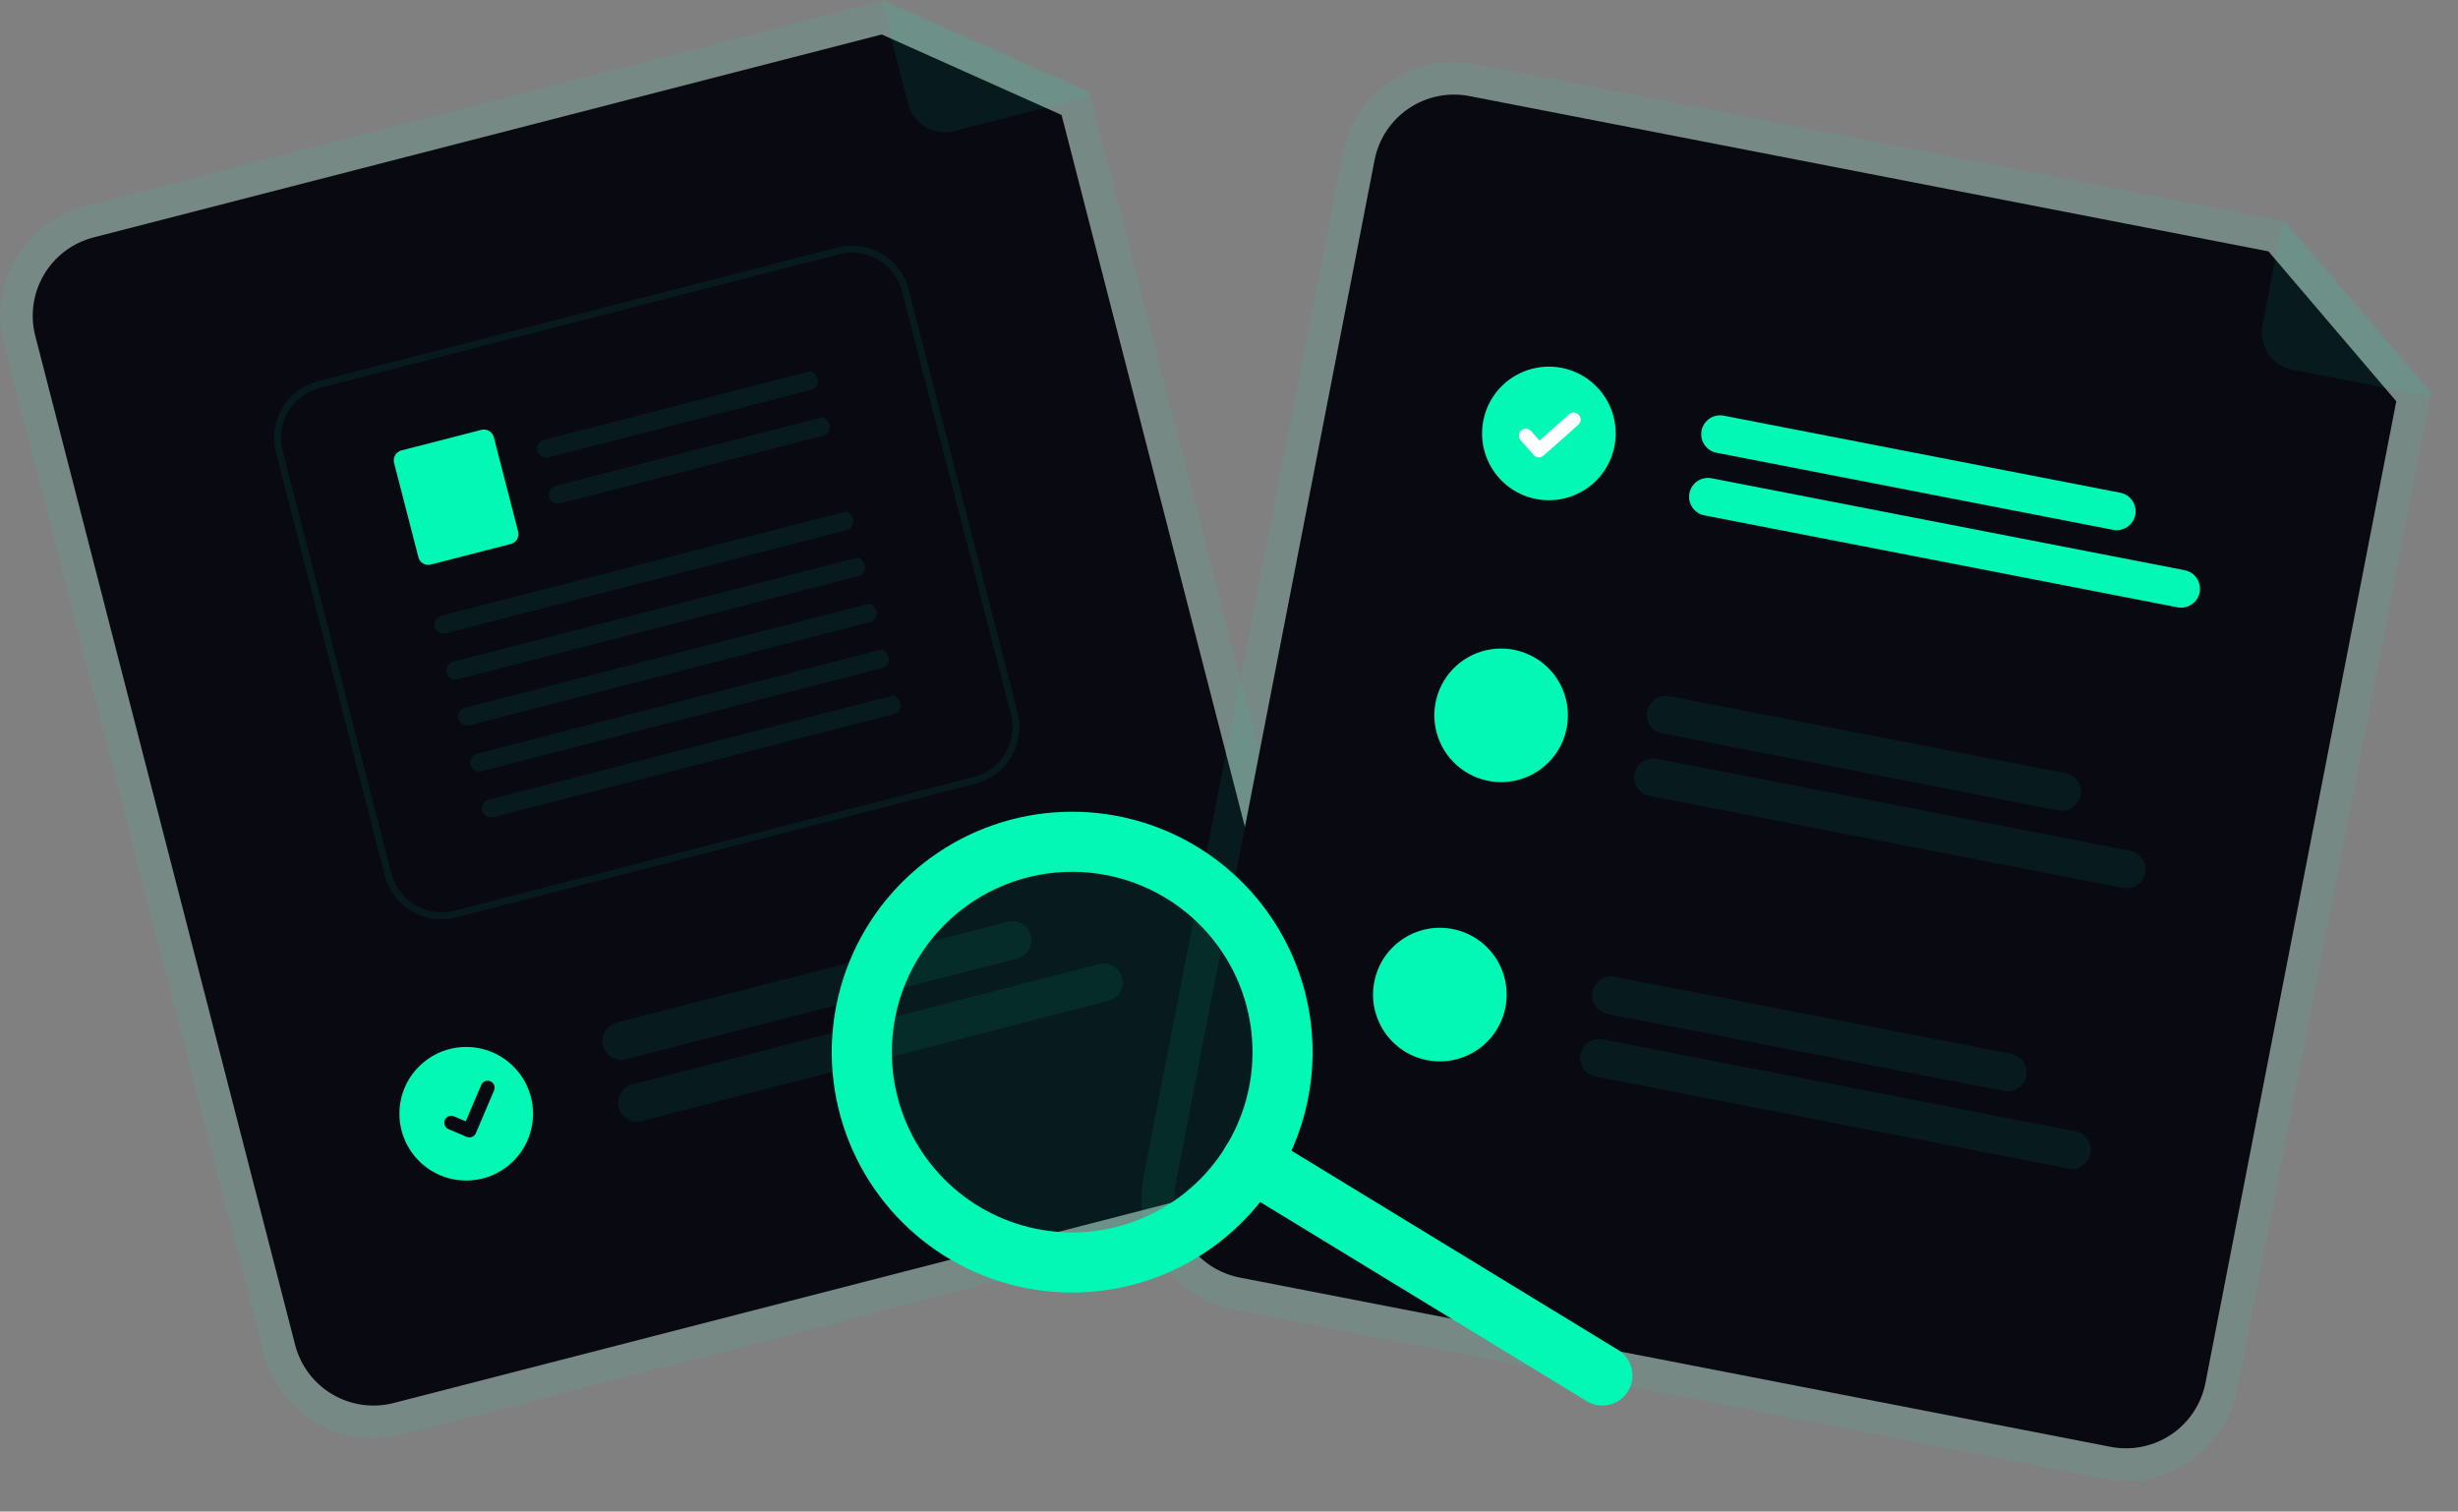 <svg width="200" height="123" viewBox="0 0 200 123" fill="none" xmlns="http://www.w3.org/2000/svg">
<rect x="0" y="0" width="200" height="123" fill="#808080" stroke="none"/>
<g clip-path="url(#clip0_232_1274)">
<path d="M102.604 98.744L32.687 116.748C30.315 117.356 27.799 116.998 25.691 115.753C23.582 114.508 22.054 112.478 21.441 110.108L0.297 27.996C-0.311 25.624 0.047 23.108 1.292 21C2.537 18.892 4.567 17.363 6.937 16.75L71.984 0L88.632 7.453L109.244 87.498C109.852 89.869 109.494 92.385 108.249 94.494C107.005 96.602 104.974 98.13 102.604 98.744Z" fill="#03F7B5" fill-opacity="0.08"/>
<path d="M7.599 19.323C5.911 19.76 4.465 20.848 3.579 22.349C2.692 23.851 2.437 25.642 2.87 27.331L24.015 109.444C24.452 111.132 25.54 112.577 27.041 113.464C28.543 114.35 30.334 114.605 32.023 114.172L101.941 96.168C103.629 95.731 105.074 94.643 105.961 93.142C106.847 91.64 107.102 89.849 106.669 88.16L86.376 9.355L71.745 2.805L7.599 19.323Z" fill="#080911"/>
<path d="M88.454 7.876L77.634 10.662C76.844 10.866 76.005 10.747 75.303 10.332C74.6 9.917 74.092 9.241 73.888 8.451L71.83 0.459C71.821 0.424 71.822 0.387 71.833 0.353C71.844 0.318 71.865 0.288 71.892 0.264C71.92 0.241 71.953 0.226 71.989 0.221C72.025 0.216 72.061 0.221 72.094 0.235L88.484 7.514C88.521 7.53 88.551 7.557 88.572 7.592C88.592 7.626 88.601 7.666 88.598 7.706C88.595 7.745 88.579 7.783 88.553 7.814C88.528 7.844 88.493 7.866 88.454 7.876Z" fill="#03F7B5" fill-opacity="0.08"/>
<path d="M82.761 77.998L50.928 86.196C50.534 86.295 50.117 86.234 49.768 86.026C49.419 85.819 49.166 85.481 49.064 85.088C48.963 84.694 49.021 84.277 49.227 83.926C49.433 83.576 49.769 83.321 50.162 83.217L81.994 75.019C82.19 74.968 82.394 74.956 82.595 74.983C82.796 75.011 82.989 75.078 83.164 75.18C83.339 75.283 83.492 75.419 83.614 75.581C83.736 75.743 83.825 75.927 83.875 76.123C83.926 76.319 83.937 76.524 83.908 76.724C83.879 76.925 83.811 77.118 83.708 77.292C83.604 77.466 83.467 77.618 83.305 77.74C83.142 77.861 82.957 77.949 82.761 77.998Z" fill="#03F7B5" fill-opacity="0.08"/>
<path d="M90.202 81.439L52.227 91.218C52.031 91.27 51.826 91.282 51.626 91.255C51.425 91.227 51.231 91.16 51.056 91.058C50.882 90.955 50.729 90.819 50.607 90.657C50.485 90.495 50.396 90.311 50.346 90.115C50.295 89.918 50.284 89.714 50.312 89.513C50.341 89.313 50.409 89.12 50.513 88.945C50.616 88.771 50.753 88.619 50.916 88.498C51.078 88.377 51.263 88.289 51.46 88.24L89.435 78.46C89.829 78.361 90.246 78.422 90.596 78.63C90.945 78.838 91.198 79.175 91.299 79.568C91.401 79.962 91.342 80.38 91.137 80.73C90.931 81.081 90.595 81.335 90.202 81.439Z" fill="#03F7B5" fill-opacity="0.08"/>
<path d="M37.935 96.066C40.937 96.066 43.371 93.633 43.371 90.631C43.371 87.629 40.937 85.195 37.935 85.195C34.934 85.195 32.5 87.629 32.5 90.631C32.5 93.633 34.934 96.066 37.935 96.066Z" fill="#03F7B5"/>
<path d="M79.375 63.772L37.098 74.654C35.876 74.968 34.58 74.783 33.494 74.142C32.408 73.5 31.621 72.454 31.305 71.233L22.446 36.816C22.133 35.594 22.317 34.298 22.959 33.212C23.6 32.127 24.646 31.34 25.867 31.024L68.143 20.141C69.365 19.828 70.661 20.013 71.747 20.654C72.833 21.295 73.621 22.341 73.936 23.562L82.796 57.98C83.109 59.202 82.924 60.497 82.283 61.583C81.641 62.669 80.596 63.456 79.375 63.772Z" fill="#080911"/>
<path d="M79.375 63.772L37.098 74.654C35.876 74.968 34.58 74.783 33.494 74.142C32.408 73.5 31.621 72.454 31.305 71.233L22.446 36.816C22.133 35.594 22.317 34.298 22.959 33.212C23.6 32.127 24.646 31.34 25.867 31.024L68.143 20.141C69.365 19.828 70.661 20.013 71.747 20.654C72.833 21.295 73.621 22.341 73.936 23.562L82.796 57.98C83.109 59.202 82.924 60.497 82.283 61.583C81.641 62.669 80.596 63.456 79.375 63.772ZM26.006 31.565C24.929 31.844 24.006 32.538 23.441 33.497C22.875 34.455 22.712 35.599 22.989 36.676L31.848 71.094C32.127 72.171 32.822 73.094 33.78 73.659C34.739 74.225 35.882 74.388 36.96 74.111L79.236 63.23C80.313 62.951 81.236 62.256 81.801 61.298C82.367 60.34 82.529 59.196 82.253 58.118L73.394 23.701C73.115 22.623 72.421 21.701 71.462 21.135C70.504 20.57 69.361 20.407 68.283 20.683L26.006 31.565Z" fill="#03F7B5" fill-opacity="0.08"/>
<path d="M65.999 31.717L44.663 37.209C44.477 37.261 44.277 37.241 44.105 37.151C43.934 37.062 43.802 36.911 43.737 36.729C43.707 36.633 43.697 36.533 43.707 36.433C43.717 36.334 43.747 36.237 43.796 36.15C43.844 36.062 43.91 35.986 43.989 35.925C44.068 35.863 44.159 35.819 44.256 35.794L65.975 30.203C66.852 30.648 66.621 31.557 65.999 31.717L65.999 31.717Z" fill="#03F7B5" fill-opacity="0.08"/>
<path d="M66.96 35.459L45.624 40.951C45.438 41.004 45.238 40.983 45.066 40.894C44.895 40.804 44.763 40.653 44.698 40.471C44.668 40.375 44.658 40.275 44.668 40.175C44.678 40.076 44.708 39.979 44.757 39.892C44.805 39.804 44.871 39.728 44.95 39.667C45.029 39.605 45.12 39.561 45.217 39.536L66.936 33.945C67.813 34.39 67.582 35.299 66.96 35.459L66.96 35.459Z" fill="#03F7B5" fill-opacity="0.08"/>
<path d="M41.563 44.266L35.052 45.941C34.946 45.969 34.837 45.975 34.729 45.959C34.621 45.944 34.518 45.908 34.424 45.853C34.331 45.797 34.249 45.724 34.183 45.637C34.118 45.55 34.071 45.451 34.043 45.346L32.065 37.663C32.038 37.558 32.032 37.449 32.047 37.341C32.062 37.233 32.099 37.13 32.154 37.036C32.209 36.942 32.283 36.861 32.37 36.795C32.456 36.73 32.555 36.682 32.661 36.655L39.172 34.979C39.385 34.925 39.611 34.957 39.8 35.068C39.989 35.18 40.126 35.362 40.181 35.575L42.159 43.259C42.186 43.364 42.192 43.474 42.177 43.581C42.162 43.689 42.125 43.793 42.07 43.886C42.015 43.98 41.941 44.062 41.855 44.127C41.768 44.193 41.669 44.24 41.563 44.267V44.266Z" fill="#03F7B5"/>
<path d="M68.875 43.139L36.312 51.521C36.125 51.573 35.926 51.553 35.754 51.463C35.582 51.374 35.45 51.223 35.386 51.041C35.356 50.945 35.345 50.845 35.355 50.745C35.365 50.646 35.395 50.549 35.444 50.462C35.492 50.374 35.558 50.298 35.638 50.236C35.717 50.175 35.807 50.131 35.904 50.106L68.851 41.625C69.728 42.07 69.497 42.979 68.875 43.139Z" fill="#03F7B5" fill-opacity="0.08"/>
<path d="M69.836 46.881L37.273 55.263C37.086 55.316 36.887 55.295 36.715 55.206C36.543 55.116 36.411 54.965 36.347 54.783C36.316 54.687 36.306 54.587 36.316 54.487C36.326 54.388 36.356 54.291 36.405 54.204C36.453 54.116 36.519 54.04 36.599 53.979C36.678 53.917 36.768 53.873 36.865 53.848L69.812 45.367C70.689 45.812 70.458 46.721 69.836 46.881L69.836 46.881Z" fill="#03F7B5" fill-opacity="0.08"/>
<path d="M70.8 50.623L38.237 59.006C38.051 59.058 37.852 59.037 37.68 58.948C37.508 58.858 37.376 58.707 37.312 58.525C37.281 58.429 37.271 58.329 37.281 58.23C37.291 58.13 37.321 58.034 37.37 57.946C37.418 57.859 37.484 57.782 37.563 57.721C37.642 57.66 37.733 57.615 37.83 57.59L70.776 49.109C71.654 49.554 71.423 50.463 70.8 50.623Z" fill="#03F7B5" fill-opacity="0.08"/>
<path d="M71.766 54.366L39.202 62.748C39.016 62.8 38.816 62.779 38.645 62.69C38.473 62.601 38.341 62.45 38.276 62.267C38.246 62.172 38.236 62.071 38.246 61.972C38.256 61.872 38.286 61.776 38.335 61.688C38.383 61.601 38.449 61.524 38.528 61.463C38.607 61.402 38.698 61.357 38.795 61.333L71.741 52.852C72.618 53.296 72.388 54.205 71.766 54.366Z" fill="#03F7B5" fill-opacity="0.08"/>
<path d="M72.726 58.108L40.163 66.49C39.977 66.542 39.777 66.521 39.605 66.432C39.434 66.343 39.302 66.192 39.237 66.009C39.207 65.914 39.197 65.813 39.207 65.714C39.217 65.614 39.247 65.518 39.296 65.43C39.344 65.343 39.41 65.266 39.489 65.205C39.568 65.144 39.659 65.1 39.756 65.075L72.702 56.594C73.579 57.038 73.349 57.948 72.726 58.108Z" fill="#03F7B5" fill-opacity="0.08"/>
<path d="M38.338 92.54C38.22 92.571 38.095 92.563 37.982 92.516L37.975 92.513L36.494 91.885C36.425 91.856 36.363 91.814 36.311 91.76C36.259 91.707 36.218 91.644 36.19 91.575C36.162 91.506 36.148 91.432 36.148 91.357C36.149 91.283 36.164 91.209 36.194 91.141C36.223 91.072 36.265 91.01 36.319 90.958C36.372 90.905 36.435 90.864 36.504 90.836C36.573 90.808 36.647 90.794 36.721 90.795C36.796 90.796 36.87 90.811 36.938 90.84L37.898 91.248L39.155 88.291C39.214 88.152 39.325 88.043 39.465 87.987C39.605 87.93 39.761 87.932 39.899 87.991L39.892 88.01L39.9 87.99C40.038 88.049 40.147 88.161 40.204 88.3C40.26 88.44 40.258 88.596 40.2 88.735L38.721 92.212C38.686 92.293 38.634 92.364 38.568 92.42C38.501 92.477 38.423 92.518 38.338 92.539L38.338 92.54Z" fill="#080911"/>
<path d="M171.23 120.347L100.358 106.571C97.955 106.101 95.837 104.697 94.468 102.668C93.098 100.638 92.59 98.147 93.055 95.743L109.234 12.51C109.704 10.107 111.108 7.989 113.138 6.62C115.167 5.251 117.657 4.743 120.061 5.207L185.996 18.024L197.829 31.906L182.057 113.044C181.587 115.447 180.184 117.565 178.154 118.934C176.124 120.304 173.634 120.812 171.23 120.347Z" fill="#03F7B5" fill-opacity="0.08"/>
<path d="M119.557 7.817C117.845 7.486 116.072 7.848 114.627 8.823C113.181 9.798 112.181 11.306 111.847 13.018L95.668 96.251C95.337 97.963 95.699 99.736 96.674 101.181C97.649 102.627 99.157 103.626 100.868 103.961L171.74 117.737C173.452 118.068 175.225 117.706 176.671 116.731C178.116 115.756 179.116 114.247 179.45 112.536L194.978 32.656L184.579 20.456L119.557 7.817Z" fill="#080911"/>
<path d="M171.936 43.116L139.669 36.844C139.268 36.766 138.915 36.532 138.687 36.194C138.459 35.856 138.375 35.441 138.453 35.041C138.53 34.64 138.764 34.287 139.102 34.059C139.44 33.831 139.855 33.747 140.256 33.825L172.523 40.097C172.924 40.175 173.277 40.408 173.505 40.746C173.733 41.084 173.817 41.499 173.74 41.9C173.662 42.3 173.428 42.653 173.09 42.881C172.752 43.109 172.337 43.194 171.936 43.116L171.936 43.116Z" fill="#03F7B5"/>
<path d="M177.175 49.42L138.681 41.938C138.28 41.86 137.927 41.626 137.699 41.288C137.471 40.95 137.387 40.535 137.464 40.135C137.542 39.734 137.776 39.381 138.114 39.153C138.452 38.925 138.867 38.84 139.267 38.918L177.761 46.401C178.162 46.479 178.515 46.712 178.743 47.05C178.971 47.389 179.055 47.803 178.978 48.204C178.9 48.604 178.666 48.957 178.328 49.185C177.99 49.413 177.575 49.498 177.175 49.42Z" fill="#03F7B5"/>
<path d="M168.088 62.925L135.822 56.653C135.422 56.575 135.007 56.659 134.669 56.887C134.331 57.115 134.097 57.468 134.019 57.869C133.941 58.269 134.026 58.684 134.254 59.022C134.482 59.36 134.835 59.594 135.235 59.672L167.501 65.944C167.899 66.015 168.309 65.928 168.643 65.699C168.977 65.471 169.207 65.121 169.284 64.724C169.362 64.327 169.279 63.915 169.055 63.579C168.831 63.242 168.484 63.007 168.088 62.925Z" fill="#03F7B5" fill-opacity="0.08"/>
<path d="M173.324 69.233L134.83 61.75C134.631 61.709 134.425 61.708 134.225 61.746C134.025 61.785 133.835 61.863 133.665 61.975C133.496 62.088 133.35 62.234 133.237 62.403C133.124 62.572 133.046 62.763 133.007 62.963C132.968 63.163 132.97 63.368 133.011 63.568C133.052 63.767 133.133 63.956 133.248 64.124C133.363 64.292 133.51 64.436 133.681 64.547C133.852 64.657 134.043 64.733 134.243 64.769L172.737 72.252C172.936 72.293 173.142 72.295 173.342 72.256C173.542 72.217 173.732 72.139 173.901 72.027C174.071 71.914 174.217 71.769 174.329 71.599C174.442 71.43 174.521 71.239 174.559 71.04C174.598 70.84 174.597 70.634 174.556 70.434C174.515 70.235 174.434 70.046 174.319 69.878C174.204 69.71 174.057 69.566 173.886 69.455C173.715 69.345 173.524 69.269 173.324 69.233Z" fill="#03F7B5" fill-opacity="0.08"/>
<path d="M163.061 88.78L130.794 82.508C130.393 82.43 130.04 82.196 129.812 81.858C129.584 81.52 129.5 81.105 129.578 80.705C129.655 80.304 129.889 79.951 130.227 79.723C130.565 79.495 130.98 79.411 131.381 79.489L163.648 85.761C164.049 85.839 164.402 86.072 164.63 86.41C164.858 86.749 164.942 87.163 164.865 87.564C164.787 87.964 164.553 88.317 164.215 88.545C163.877 88.773 163.462 88.858 163.061 88.78L163.061 88.78Z" fill="#03F7B5" fill-opacity="0.08"/>
<path d="M168.3 95.084L129.806 87.602C129.405 87.524 129.052 87.29 128.824 86.952C128.596 86.614 128.512 86.199 128.589 85.799C128.667 85.398 128.901 85.045 129.239 84.817C129.577 84.589 129.992 84.505 130.392 84.582L168.886 92.065C169.287 92.143 169.64 92.376 169.868 92.715C170.096 93.053 170.18 93.468 170.103 93.868C170.025 94.268 169.791 94.621 169.453 94.849C169.115 95.077 168.7 95.162 168.3 95.084Z" fill="#03F7B5" fill-opacity="0.08"/>
<path d="M124.992 40.607C127.939 41.179 130.792 39.255 131.364 36.308C131.937 33.361 130.013 30.508 127.066 29.935C124.119 29.363 121.266 31.287 120.693 34.234C120.121 37.181 122.045 40.034 124.992 40.607Z" fill="#03F7B5"/>
<path d="M125.106 37.206C124.986 37.183 124.877 37.121 124.795 37.03L124.79 37.025L123.722 35.822C123.625 35.709 123.576 35.562 123.586 35.413C123.596 35.264 123.664 35.125 123.776 35.026C123.888 34.927 124.034 34.876 124.183 34.884C124.332 34.892 124.472 34.959 124.572 35.069L125.264 35.85L127.669 33.719C127.725 33.669 127.79 33.632 127.861 33.607C127.931 33.583 128.006 33.573 128.08 33.577C128.154 33.582 128.227 33.601 128.294 33.634C128.361 33.666 128.421 33.712 128.471 33.768L128.456 33.781L128.471 33.767C128.571 33.88 128.622 34.028 128.613 34.178C128.603 34.328 128.535 34.469 128.422 34.569L125.592 37.074C125.527 37.131 125.449 37.173 125.365 37.196C125.28 37.219 125.192 37.222 125.107 37.205L125.106 37.206Z" fill="white"/>
<path d="M127.477 59.246C127.341 59.947 127.068 60.614 126.674 61.21C126.28 61.805 125.773 62.317 125.181 62.717C124.59 63.116 123.925 63.395 123.226 63.537C122.526 63.68 121.805 63.683 121.105 63.547C121.059 63.539 121.013 63.528 120.968 63.515C119.924 63.284 118.972 62.75 118.23 61.981C117.488 61.211 116.989 60.24 116.796 59.188C116.603 58.137 116.725 57.052 117.145 56.069C117.566 55.086 118.267 54.249 119.161 53.663C120.055 53.077 121.102 52.767 122.171 52.773C123.24 52.779 124.284 53.1 125.171 53.696C126.059 54.292 126.751 55.136 127.161 56.123C127.571 57.111 127.681 58.197 127.477 59.246Z" fill="#03F7B5"/>
<path d="M116.121 86.271C119.067 86.843 121.921 84.919 122.493 81.972C123.066 79.025 121.142 76.172 118.195 75.6C115.248 75.027 112.395 76.951 111.822 79.898C111.249 82.845 113.174 85.698 116.121 86.271Z" fill="#03F7B5"/>
<path d="M197.489 32.215L186.52 30.083C185.719 29.927 185.013 29.46 184.557 28.784C184.101 28.108 183.932 27.278 184.088 26.477L185.663 18.376C185.669 18.34 185.686 18.308 185.711 18.281C185.736 18.255 185.767 18.236 185.802 18.227C185.837 18.218 185.874 18.218 185.908 18.229C185.943 18.24 185.974 18.26 185.997 18.288L197.671 31.901C197.697 31.931 197.713 31.968 197.717 32.008C197.72 32.048 197.712 32.088 197.691 32.122C197.671 32.157 197.641 32.184 197.605 32.201C197.568 32.217 197.528 32.222 197.489 32.214L197.489 32.215Z" fill="#03F7B5" fill-opacity="0.08"/>
<path d="M132.473 113.209C132.135 113.763 131.591 114.159 130.961 114.312C130.33 114.465 129.665 114.361 129.111 114.023L100.578 96.619C100.025 96.281 99.628 95.738 99.475 95.107C99.322 94.477 99.426 93.812 99.764 93.258C100.102 92.704 100.646 92.307 101.276 92.155C101.906 92.002 102.572 92.106 103.125 92.444L131.658 109.848C132.212 110.186 132.609 110.729 132.761 111.36C132.914 111.99 132.81 112.655 132.473 113.209Z" fill="#03F7B5"/>
<path d="M103.942 95.806C101.927 99.11 98.978 101.741 95.468 103.369C91.957 104.996 88.043 105.546 84.22 104.948C80.397 104.351 76.837 102.634 73.99 100.013C71.143 97.392 69.137 93.987 68.226 90.226C67.315 86.465 67.539 82.519 68.871 78.886C70.202 75.253 72.581 72.096 75.707 69.815C78.833 67.534 82.564 66.231 86.43 66.071C90.297 65.911 94.123 66.901 97.427 68.916C99.62 70.254 101.529 72.011 103.043 74.086C104.558 76.161 105.649 78.515 106.254 81.012C106.859 83.509 106.966 86.1 106.569 88.639C106.173 91.177 105.28 93.613 103.942 95.806ZM74.713 77.976C73.202 80.454 72.46 83.324 72.58 86.224C72.7 89.123 73.677 91.922 75.388 94.266C77.099 96.611 79.466 98.395 82.191 99.394C84.916 100.392 87.876 100.561 90.696 99.877C93.516 99.194 96.071 97.689 98.036 95.554C100.002 93.419 101.29 90.749 101.738 87.882C102.186 85.014 101.773 82.079 100.553 79.446C99.332 76.813 97.359 74.601 94.881 73.09C91.558 71.063 87.567 70.44 83.785 71.356C80.003 72.273 76.74 74.654 74.713 77.976Z" fill="#03F7B5"/>
<path d="M82.067 99.813C90.016 102.55 98.68 98.325 101.417 90.376C104.154 82.427 99.928 73.763 91.979 71.026C84.03 68.289 75.367 72.514 72.63 80.464C69.893 88.413 74.118 97.076 82.067 99.813Z" fill="#03F7B5" fill-opacity="0.08"/>
</g>
<defs>
<clipPath id="clip0_232_1274">
<rect width="200" height="122.107" fill="white"/>
</clipPath>
</defs>
</svg>
